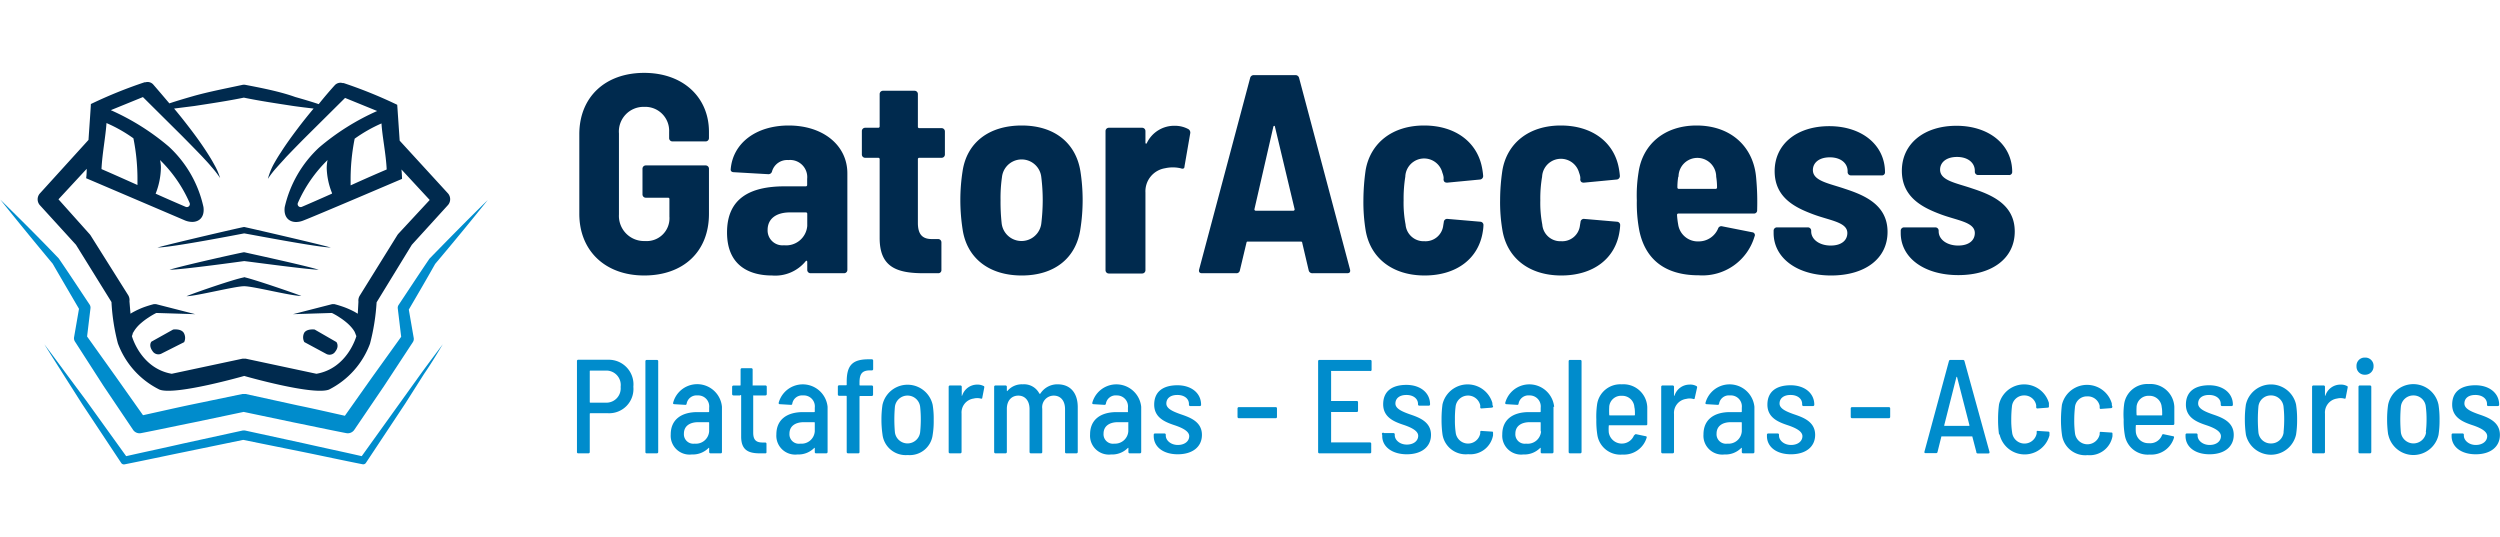 <svg xmlns="http://www.w3.org/2000/svg" viewBox="0 0 265.53 57"><defs><style>.cls-1{fill:#002a4e;}.cls-2{fill:#008ccc;}</style></defs><g id="Barlow"><path class="cls-1" d="M61.53,22.71V14.26c0-3.94,2.74-6.52,6.89-6.52S75.3,10.35,75.3,14v.66a.35.35,0,0,1-.36.36H71.43a.35.35,0,0,1-.36-.36V14a2.54,2.54,0,0,0-2.65-2.65,2.62,2.62,0,0,0-2.68,2.83v8.6a2.67,2.67,0,0,0,2.77,2.82A2.42,2.42,0,0,0,71.1,23V21.18A.15.15,0,0,0,71,21H68.6a.35.35,0,0,1-.36-.36V17.93a.35.35,0,0,1,.36-.36h6.34a.35.35,0,0,1,.36.36v4.78c0,4.06-2.76,6.55-6.88,6.55S61.53,26.65,61.53,22.71Z"/><path class="cls-1" d="M90,18.41V28.66a.35.35,0,0,1-.36.36H86.1a.35.35,0,0,1-.36-.36v-.84c0-.12-.09-.18-.18-.06A4.17,4.17,0,0,1,82,29.26c-2.35,0-4.78-1-4.78-4.57s2.37-4.9,6.13-4.9h2.23a.14.14,0,0,0,.15-.15V19a1.82,1.82,0,0,0-2-2A1.67,1.67,0,0,0,82,18.2a.39.39,0,0,1-.42.3l-3.64-.21c-.21,0-.36-.12-.33-.33.24-2.77,2.7-4.63,6.16-4.63C87.42,13.33,90,15.43,90,18.41ZM85.74,24V22.71a.14.14,0,0,0-.15-.15H83.9c-1.44,0-2.37.66-2.37,1.86a1.58,1.58,0,0,0,1.74,1.63A2.25,2.25,0,0,0,85.74,24Z"/><path class="cls-1" d="M100,16.76H97.64a.14.14,0,0,0-.15.15v6.76c0,1.26.51,1.74,1.54,1.72h.6a.35.35,0,0,1,.36.36v2.91a.33.33,0,0,1-.36.36c-.51,0-1,0-1.51,0-2.85,0-4.69-.63-4.69-3.73V16.91a.14.14,0,0,0-.15-.15H91.9a.35.35,0,0,1-.36-.37V13.93a.35.35,0,0,1,.36-.36h1.38a.14.14,0,0,0,.15-.15V10a.35.35,0,0,1,.36-.36h3.34a.35.35,0,0,1,.36.36v3.46a.14.14,0,0,0,.15.15H100a.35.35,0,0,1,.36.36v2.46A.35.35,0,0,1,100,16.76Z"/><path class="cls-1" d="M102.24,24.36a20.48,20.48,0,0,1-.24-3.09,19.91,19.91,0,0,1,.24-3.1c.45-3,2.77-4.84,6.28-4.84s5.75,1.89,6.23,4.84a19.88,19.88,0,0,1,0,6.16c-.45,3.07-2.74,4.93-6.23,4.93S102.69,27.4,102.24,24.36Zm8.36-.63a21.25,21.25,0,0,0,.15-2.46,20,20,0,0,0-.15-2.44,2.1,2.1,0,0,0-4.18,0,15.36,15.36,0,0,0-.15,2.44,20.78,20.78,0,0,0,.12,2.46,2.12,2.12,0,0,0,4.21,0Z"/><path class="cls-1" d="M126.23,13.72a.44.44,0,0,1,.18.48l-.6,3.46c0,.27-.18.3-.42.21a3.75,3.75,0,0,0-1.65,0,2.48,2.48,0,0,0-2.08,2.58v8.24a.35.35,0,0,1-.36.36h-3.52a.35.35,0,0,1-.36-.36V13.93a.35.35,0,0,1,.36-.36h3.52a.35.35,0,0,1,.36.36v1.2c0,.15.09.18.15.06a3.22,3.22,0,0,1,3-1.83A3,3,0,0,1,126.23,13.72Z"/><path class="cls-1" d="M139,28.72l-.69-2.94c0-.09-.06-.12-.15-.12h-5.62c-.09,0-.12,0-.15.12l-.7,2.94a.36.36,0,0,1-.39.3h-3.64c-.23,0-.36-.12-.3-.39l5.42-20.35a.39.39,0,0,1,.42-.3h4.36a.39.39,0,0,1,.42.3l5.41,20.35c.06.27-.06.39-.3.39h-3.67A.39.39,0,0,1,139,28.72Zm-5.65-6.34h4a.14.14,0,0,0,.15-.18l-2.08-8.72c0-.15-.15-.15-.18,0l-2,8.72A.14.14,0,0,0,133.36,22.38Z"/><path class="cls-1" d="M145.05,24.48a18.52,18.52,0,0,1-.24-3.25,23.36,23.36,0,0,1,.24-3.18c.51-2.86,2.83-4.72,6.2-4.72s5.65,1.8,6.16,4.48a7.61,7.61,0,0,1,.12.87.37.37,0,0,1-.36.39l-3.46.33c-.24,0-.36-.09-.39-.33a1,1,0,0,0,0-.3,2.21,2.21,0,0,0-.12-.42,2,2,0,0,0-3.94.42,14.66,14.66,0,0,0-.18,2.5,12.22,12.22,0,0,0,.21,2.58,1.92,1.92,0,0,0,2,1.77,1.89,1.89,0,0,0,2-1.68l.06-.36a.35.35,0,0,1,.39-.33l3.49.3a.35.35,0,0,1,.33.39,4.51,4.51,0,0,1-.06.6c-.42,2.92-2.8,4.72-6.19,4.72S145.56,27.43,145.05,24.48Z"/><path class="cls-1" d="M159.58,24.48a17.58,17.58,0,0,1-.25-3.25,21.72,21.72,0,0,1,.25-3.18c.51-2.86,2.82-4.72,6.19-4.72s5.65,1.8,6.16,4.48a7.61,7.61,0,0,1,.12.87.37.37,0,0,1-.36.39l-3.46.33c-.24,0-.36-.09-.39-.33a1,1,0,0,0,0-.3,2.21,2.21,0,0,0-.12-.42,2,2,0,0,0-3.93.42,13.6,13.6,0,0,0-.19,2.5,12.22,12.22,0,0,0,.21,2.58,1.92,1.92,0,0,0,2,1.77,1.89,1.89,0,0,0,2-1.68l.06-.36a.35.35,0,0,1,.39-.33l3.49.3a.35.35,0,0,1,.33.39,4.51,4.51,0,0,1-.06.6c-.42,2.92-2.79,4.72-6.19,4.72S160.09,27.43,159.58,24.48Z"/><path class="cls-1" d="M186.63,22.32a.33.33,0,0,1-.36.36h-8a.14.14,0,0,0-.15.15,8.7,8.7,0,0,0,.12,1,2.11,2.11,0,0,0,2.19,1.81,2.23,2.23,0,0,0,2.05-1.36.36.36,0,0,1,.45-.24l3.18.63a.3.3,0,0,1,.24.45,5.76,5.76,0,0,1-5.92,4.12c-3.64,0-5.68-1.74-6.31-4.72a15.38,15.38,0,0,1-.27-3.24,15.23,15.23,0,0,1,.18-2.95c.42-3,2.76-5,6.16-5,3.7,0,6.1,2.31,6.34,5.62A27.48,27.48,0,0,1,186.63,22.32Zm-8.38-3.55a6.76,6.76,0,0,0-.09,1.14.14.14,0,0,0,.15.15h3.91a.14.14,0,0,0,.15-.15,7,7,0,0,0-.09-1.14,2,2,0,0,0-4,0Z"/><path class="cls-1" d="M188.38,24.75v-.24a.35.35,0,0,1,.36-.36H192a.35.35,0,0,1,.37.36v.06c0,.88.9,1.51,2.07,1.51s1.77-.57,1.77-1.33c0-1.17-1.86-1.32-3.66-2s-4.06-1.71-4.06-4.57,2.34-4.78,5.8-4.78,5.92,2,5.92,4.9a.32.32,0,0,1-.36.33h-3.25a.35.35,0,0,1-.36-.36v-.09c0-.84-.72-1.47-1.89-1.47s-1.8.6-1.8,1.35c0,1.17,1.71,1.41,3.42,2,2.11.69,4.51,1.72,4.51,4.57s-2.4,4.63-6,4.63S188.38,27.4,188.38,24.75Z"/><path class="cls-1" d="M201.88,24.75v-.24a.35.35,0,0,1,.36-.36h3.31a.35.35,0,0,1,.36.36v.06c0,.88.9,1.51,2.07,1.51s1.77-.57,1.77-1.33c0-1.17-1.86-1.32-3.66-2S202,21,202,18.14s2.34-4.78,5.8-4.78,5.92,2,5.92,4.9a.32.32,0,0,1-.36.33h-3.25a.35.35,0,0,1-.36-.36v-.09c0-.84-.72-1.47-1.89-1.47s-1.8.6-1.8,1.35c0,1.17,1.71,1.41,3.42,2,2.11.69,4.51,1.72,4.51,4.57s-2.4,4.63-6,4.63S201.88,27.4,201.88,24.75Z"/><path class="cls-1" d="M47.57,20.53l-5.12-5.59h0c-.12-1.79-.24-3.54-.26-3.81h0l0,0a48.59,48.59,0,0,0-5.7-2.31l-.11,0a.82.82,0,0,0-.83.24c-.58.64-1.14,1.3-1.7,2h0c-.83-.28-1.66-.52-2.5-.76C29.71,9.71,27.67,9.32,26,9l-.09,0h0l-.09,0c-1.66.36-3.7.75-5.34,1.22-.83.24-1.66.48-2.49.76h0c-.56-.66-1.12-1.32-1.71-2a.8.8,0,0,0-.82-.24l-.11,0a48.59,48.59,0,0,0-5.7,2.31v0h0c0,.27-.13,2-.25,3.81h0L4.25,20.53a.94.94,0,0,0,0,1.28L8.07,26l3.77,6.08a21.74,21.74,0,0,0,.68,4.39,8.92,8.92,0,0,0,4.42,4.91c1.66.65,9-1.45,9-1.45h0s7.3,2.1,9,1.45A8.92,8.92,0,0,0,39.3,36.5,22.57,22.57,0,0,0,40,32.11L43.74,26l3.84-4.22A.94.94,0,0,0,47.57,20.53ZM41.07,18c-.89.38-2.32,1-3.83,1.69,0-.15,0-.28,0-.43a22,22,0,0,1,.43-4.53,15.54,15.54,0,0,1,2.85-1.62C40.59,14.42,41,16.38,41.07,18ZM11.31,13.07a15.29,15.29,0,0,1,2.86,1.62,22,22,0,0,1,.43,4.53c0,.15,0,.28,0,.43-1.5-.67-2.93-1.31-3.82-1.69C10.85,16.38,11.23,14.42,11.31,13.07Zm31,11.76a1.13,1.13,0,0,0-.1.13l-4,6.44a1,1,0,0,0-.14.64L38,33.32h0l-.34-.2a9.09,9.09,0,0,0-1.06-.48c-.36-.13-.7-.24-1.09-.34l-.15,0h-.07l-4.17,1.07,4.13-.13a6.87,6.87,0,0,1,.83.48,6.76,6.76,0,0,1,.79.59,4.23,4.23,0,0,1,.62.66,1.88,1.88,0,0,1,.12.18.56.56,0,0,1,.08.15.89.89,0,0,1,.06.15l.1.25h0s-.92,3.42-4.24,4l-7.49-1.6a.62.62,0,0,0-.19,0h0a.62.62,0,0,0-.19,0l-7.5,1.6c-3.31-.58-4.23-4-4.23-4h0l.09-.25c0-.1,0-.1.07-.15a.56.56,0,0,1,.08-.15,1.88,1.88,0,0,1,.12-.18,3.81,3.81,0,0,1,.62-.66,6.76,6.76,0,0,1,.79-.59,7.61,7.61,0,0,1,.82-.48l4.14.13-4.18-1.07h-.06l-.15,0c-.39.1-.74.21-1.1.34a9,9,0,0,0-1.05.48,3.79,3.79,0,0,0-.34.2h0L13.75,32a1,1,0,0,0-.13-.64L9.62,25a1.13,1.13,0,0,0-.1-.13L6.21,21.17l3-3.24c0,.62-.06,1-.06,1s9.37,4,10.49,4.48a2.12,2.12,0,0,0,.77.16c.76,0,1.34-.52,1.2-1.58a12.3,12.3,0,0,0-3.68-6.42,25.36,25.36,0,0,0-6.16-3.87h0l3.41-1.39,4.15,4.12c.71.72,1.42,1.44,2.12,2.17.34.37.69.73,1,1.11a11,11,0,0,1,.93,1.2,6.87,6.87,0,0,0-.62-1.42c-.24-.45-.51-.89-.79-1.32-.56-.87-1.16-1.7-1.78-2.51s-1.12-1.44-1.7-2.13h0l2.14-.27c1.63-.25,3.65-.55,5.27-.89,1.62.34,3.64.64,5.27.89.71.1,1.43.19,2.14.27h0c-.58.69-1.15,1.4-1.7,2.13s-1.22,1.64-1.77,2.51c-.29.43-.55.87-.8,1.32A7.41,7.41,0,0,0,28.45,19a9.86,9.86,0,0,1,.93-1.2c.33-.38.68-.74,1-1.11.7-.73,1.4-1.45,2.12-2.17l4.15-4.12,3.41,1.39h0a25.36,25.36,0,0,0-6.16,3.87A12.4,12.4,0,0,0,30.24,22c-.13,1.06.45,1.58,1.21,1.58a2.12,2.12,0,0,0,.77-.16C33.34,23,42.7,19,42.7,19s0-.42-.06-1l3,3.24ZM17,17a14.39,14.39,0,0,1,3.14,4.55.32.32,0,0,1-.44.41c-.77-.33-1.93-.83-3.17-1.39a7.84,7.84,0,0,0,.56-2.74A3.77,3.77,0,0,0,17,17Zm18.25,3.57c-1.25.56-2.4,1.06-3.17,1.39a.32.32,0,0,1-.44-.41A14.52,14.52,0,0,1,34.79,17a4.49,4.49,0,0,0-.09.83A7.64,7.64,0,0,0,35.27,20.52Zm-.63,17a.73.73,0,0,0,1-.24c.45-.58.11-1,.11-1L33.42,35s-.8-.11-1.1.33a1.06,1.06,0,0,0,0,1ZM25.92,24.11h0c-.15,0-7.76,1.77-9.19,2.18,1.51,0,9.12-1.49,9.2-1.5s7.69,1.47,9.2,1.5c-1.43-.41-9-2.15-9.19-2.18Zm0,2.68h0c-.15,0-6.67,1.45-7.91,1.86,1.3,0,7.84-.91,7.92-.92s6.62.89,7.92.92c-1.24-.41-7.76-1.82-7.91-1.86Zm0,2.67h0c-1,.17-5.18,1.61-6.11,2,1,0,5.14-1.06,6.12-1.06S31,31.46,32,31.43c-.94-.36-5.13-1.8-6.11-2ZM18.39,35l-2.31,1.29s-.33.38.12,1a.73.73,0,0,0,1,.24l2.36-1.19a1.06,1.06,0,0,0-.05-1C19.2,34.88,18.39,35,18.39,35Z"/><path class="cls-2" d="M42.64,42.57l-4.22,5.88c-2-.46-4.06-.89-6.08-1.35L26,45.72h-.2L19.48,47.1c-2,.46-4.06.89-6.08,1.35L9.17,42.57l-2.23-3c-.73-1-1.47-2-2.23-3,.66,1.06,1.34,2.12,2,3.17l2,3.15,4.15,6.26a.35.35,0,0,0,.37.17h0c2.12-.42,4.24-.88,6.35-1.31l6.25-1.29L32.16,48c2.11.43,4.22.89,6.35,1.31h0a.35.35,0,0,0,.37-.17l4.15-6.26,2-3.15c.69-1,1.37-2.11,2-3.17-.75,1-1.5,2-2.23,3ZM8.39,32.8l-.52,3a.66.66,0,0,0,.08.46l0,0L11,41l3.11,4.62A.83.83,0,0,0,15,46h0c1.86-.36,3.7-.76,5.55-1.13l5.33-1.12,5.33,1.12c1.84.37,3.69.77,5.55,1.13h0a.84.84,0,0,0,.88-.36L40.79,41l3.06-4.66v0a.62.62,0,0,0,.09-.46l-.52-3c.94-1.61,1.89-3.23,2.8-4.85q2.84-3.36,5.59-6.79c-2.1,2.05-4.15,4.14-6.2,6.24,0,0,0,0,0,0l0,0c-1.1,1.62-2.18,3.27-3.28,4.92a.54.54,0,0,0-.08.37v0l.36,3-3.11,4.33-2.87,4.06c-1.65-.37-3.3-.75-5-1.1l-5.52-1.21-.19,0h0l-.19,0L20.19,43c-1.66.35-3.31.73-5,1.1l-2.87-4.06L9.25,35.74l.36-3v0a.59.59,0,0,0-.08-.37c-1.1-1.65-2.18-3.3-3.29-4.92l0,0s0,0,0,0c-2-2.1-4.1-4.19-6.2-6.24Q2.75,24.6,5.59,28C6.5,29.57,7.45,31.19,8.39,32.8Z"/><path class="cls-2" d="M67.27,41.08a2.58,2.58,0,0,1-2.67,2.81H62.7a.06.06,0,0,0-.06.06V48a.14.14,0,0,1-.14.15H61.42a.13.13,0,0,1-.14-.15V38.35a.13.13,0,0,1,.14-.14H64.6A2.62,2.62,0,0,1,67.27,41.08Zm-1.35,0a1.53,1.53,0,0,0-1.52-1.72H62.7a.06.06,0,0,0-.06.06v3.29a.06.06,0,0,0,.06.06h1.7A1.52,1.52,0,0,0,65.92,41.11Z"/><path class="cls-2" d="M68.55,48V38.37a.13.13,0,0,1,.14-.14h1.08a.13.13,0,0,1,.14.14V48a.14.14,0,0,1-.14.15H68.69A.13.13,0,0,1,68.55,48Z"/><path class="cls-2" d="M76.68,43.21V48a.13.13,0,0,1-.14.15H75.46a.14.14,0,0,1-.14-.15v-.41s0-.06-.07,0a2.37,2.37,0,0,1-1.78.68,2,2,0,0,1-2.23-2.13c0-1.6,1.16-2.37,2.83-2.37h1.19a.06.06,0,0,0,.06-.06v-.4A1.17,1.17,0,0,0,74.09,42a1.07,1.07,0,0,0-1.16.87.13.13,0,0,1-.15.13l-1.17-.07c-.08,0-.14-.06-.12-.13a2.64,2.64,0,0,1,5.19.41Zm-1.36,2.6V44.9a.06.06,0,0,0-.06-.06H74.17c-.91,0-1.53.41-1.53,1.22a1,1,0,0,0,1.13,1.06A1.41,1.41,0,0,0,75.32,45.81Z"/><path class="cls-2" d="M81.3,42H80a.06.06,0,0,0,0,.06v3.89c0,.79.32,1.05,1,1.05h.27a.13.13,0,0,1,.14.14V48c0,.09,0,.15-.14.15h-.55c-1.19,0-2-.31-2-1.78V42.05A.06.06,0,0,0,78.6,42h-.7a.14.14,0,0,1-.14-.14v-.77a.14.14,0,0,1,.14-.14h.7a.06.06,0,0,0,.06-.06V39.25a.13.13,0,0,1,.14-.14h1a.13.13,0,0,1,.14.14v1.63a.06.06,0,0,0,0,.06H81.3a.14.14,0,0,1,.14.14v.77A.14.14,0,0,1,81.3,42Z"/><path class="cls-2" d="M87.9,43.21V48a.14.14,0,0,1-.14.15H86.68a.13.13,0,0,1-.14-.15v-.41s0-.06-.07,0a2.37,2.37,0,0,1-1.78.68,2,2,0,0,1-2.23-2.13c0-1.6,1.15-2.37,2.83-2.37h1.19a.06.06,0,0,0,.06-.06v-.4A1.17,1.17,0,0,0,85.3,42a1.06,1.06,0,0,0-1.15.87A.13.13,0,0,1,84,43l-1.17-.07a.12.12,0,0,1-.13-.13,2.65,2.65,0,0,1,5.2.41Zm-1.36,2.6V44.9a.06.06,0,0,0-.06-.06H85.39c-.91,0-1.54.41-1.54,1.22A1,1,0,0,0,85,47.12,1.41,1.41,0,0,0,86.54,45.81Z"/><path class="cls-2" d="M91.29,40.64v.24a.06.06,0,0,0,.06.06h1.23a.14.14,0,0,1,.15.14v.84a.14.14,0,0,1-.15.14H91.35a.06.06,0,0,0-.06.06V48a.13.13,0,0,1-.14.15H90.07a.14.14,0,0,1-.14-.15v-5.9a.06.06,0,0,0-.06-.06h-.74a.14.14,0,0,1-.14-.14v-.84a.14.14,0,0,1,.14-.14h.74a.06.06,0,0,0,.06-.06v-.31c0-1.76.61-2.39,2.34-2.39h.33a.14.14,0,0,1,.14.14v.9c0,.1-.06.14-.15.14h-.24C91.56,39.36,91.29,39.72,91.29,40.64Z"/><path class="cls-2" d="M93.73,46.14a11,11,0,0,1-.11-1.59A10.58,10.58,0,0,1,93.73,43a2.73,2.73,0,0,1,5.33,0,9,9,0,0,1,.11,1.6,8.82,8.82,0,0,1-.11,1.59,2.45,2.45,0,0,1-2.65,2.14A2.48,2.48,0,0,1,93.73,46.14Zm4-.23a13.52,13.52,0,0,0,.07-1.36,12.54,12.54,0,0,0-.07-1.35,1.35,1.35,0,0,0-2.68,0,15.33,15.33,0,0,0,0,2.71,1.35,1.35,0,0,0,2.68,0Z"/><path class="cls-2" d="M104.47,41c.07,0,.08.1.07.17l-.21,1.08c0,.1-.09.11-.17.08a1.47,1.47,0,0,0-.74,0,1.5,1.5,0,0,0-1.29,1.6V48a.14.14,0,0,1-.15.15H100.9a.14.14,0,0,1-.14-.15V41.08a.14.14,0,0,1,.14-.14H102a.14.14,0,0,1,.15.14V42c0,.06,0,.07.05,0a1.67,1.67,0,0,1,1.56-1.15A1.4,1.4,0,0,1,104.47,41Z"/><path class="cls-2" d="M114.47,43.25V48a.14.14,0,0,1-.15.15h-1.06a.13.13,0,0,1-.14-.15V43.45c0-.89-.47-1.43-1.2-1.43a1.23,1.23,0,0,0-1.22,1.4V48a.13.13,0,0,1-.14.15H109.5a.14.14,0,0,1-.15-.15V43.45c0-.89-.48-1.43-1.19-1.43s-1.22.52-1.22,1.4V48a.14.14,0,0,1-.14.15h-1.07a.14.14,0,0,1-.14-.15V41.08a.14.14,0,0,1,.14-.14h1.07a.14.14,0,0,1,.14.14v.43s0,.07.07,0a2,2,0,0,1,1.62-.69,1.82,1.82,0,0,1,1.77,1s.06,0,.09,0a2.14,2.14,0,0,1,1.89-1C113.7,40.84,114.47,41.75,114.47,43.25Z"/><path class="cls-2" d="M121.21,43.21V48a.14.14,0,0,1-.14.15H120a.14.14,0,0,1-.15-.15v-.41s0-.06-.07,0a2.34,2.34,0,0,1-1.77.68,2,2,0,0,1-2.23-2.13c0-1.6,1.15-2.37,2.82-2.37h1.2a.06.06,0,0,0,0-.06v-.4A1.17,1.17,0,0,0,118.61,42a1.05,1.05,0,0,0-1.15.87.14.14,0,0,1-.16.13l-1.16-.07c-.09,0-.14-.06-.13-.13a2.65,2.65,0,0,1,5.2.41Zm-1.37,2.6V44.9a.06.06,0,0,0,0-.06h-1.1c-.9,0-1.53.41-1.53,1.22a1,1,0,0,0,1.14,1.06A1.41,1.41,0,0,0,119.84,45.81Z"/><path class="cls-2" d="M122.54,46.32v-.14a.13.13,0,0,1,.14-.14h1a.13.13,0,0,1,.14.14v.08c0,.52.54,1,1.28,1s1.21-.41,1.21-.93-.7-.87-1.48-1.14c-1-.33-2.24-.78-2.24-2.21s1-2.06,2.47-2.06,2.51.83,2.51,2.06v0a.13.13,0,0,1-.14.15h-1a.14.14,0,0,1-.15-.15V42.9c0-.53-.46-.95-1.23-.95s-1.17.38-1.17.91.66.83,1.47,1.12c1,.34,2.31.78,2.31,2.21,0,1.27-1,2.06-2.57,2.06S122.54,47.44,122.54,46.32Z"/><path class="cls-2" d="M131.44,44.28v-.9a.14.14,0,0,1,.15-.14h3.9a.13.13,0,0,1,.14.14v.9a.13.13,0,0,1-.14.14h-3.9A.14.14,0,0,1,131.44,44.28Z"/><path class="cls-2" d="M145.5,39.4h-4.12a.06.06,0,0,0,0,.06v3.07a.06.06,0,0,0,0,.06h2.72a.13.13,0,0,1,.14.14v.89a.13.13,0,0,1-.14.14h-2.72a.06.06,0,0,0,0,.06v3.11a.06.06,0,0,0,0,.06h4.12a.13.13,0,0,1,.14.14V48a.13.13,0,0,1-.14.15h-5.39A.14.14,0,0,1,140,48V38.37a.13.13,0,0,1,.15-.14h5.39a.13.13,0,0,1,.14.14v.89A.13.13,0,0,1,145.5,39.4Z"/><path class="cls-2" d="M146.81,46.32v-.14A.13.13,0,0,1,147,46h1a.13.13,0,0,1,.14.14v.08c0,.52.54,1,1.28,1s1.21-.41,1.21-.93-.7-.87-1.48-1.14c-1-.33-2.24-.78-2.24-2.21s1-2.06,2.47-2.06,2.51.83,2.51,2.06v0a.14.14,0,0,1-.14.15h-1a.14.14,0,0,1-.14-.15V42.9c0-.53-.47-.95-1.23-.95s-1.17.38-1.17.91.66.83,1.46,1.12c1,.34,2.32.78,2.32,2.21,0,1.27-1,2.06-2.57,2.06S146.81,47.44,146.81,46.32Z"/><path class="cls-2" d="M153.21,46.14a11.3,11.3,0,0,1-.1-1.61,11.77,11.77,0,0,1,.1-1.58,2.74,2.74,0,0,1,5.3-.15c0,.1,0,.23.06.34s-.06.14-.15.16l-1.06.08a.11.11,0,0,1-.14-.1s0,0,0-.06l0-.17a1.33,1.33,0,0,0-2.62.15,10.19,10.19,0,0,0-.07,1.35,8.61,8.61,0,0,0,.08,1.37,1.32,1.32,0,0,0,2.61.12l0-.15c0-.1.05-.14.15-.12l1.07.07c.09,0,.14,0,.14.15l0,.25a2.45,2.45,0,0,1-2.64,2A2.49,2.49,0,0,1,153.21,46.14Z"/><path class="cls-2" d="M165,43.21V48a.14.14,0,0,1-.14.15h-1.08a.13.13,0,0,1-.14-.15v-.41s0-.06-.07,0a2.37,2.37,0,0,1-1.78.68,2,2,0,0,1-2.23-2.13c0-1.6,1.15-2.37,2.83-2.37h1.19a.06.06,0,0,0,.06-.06v-.4A1.17,1.17,0,0,0,162.44,42a1.06,1.06,0,0,0-1.15.87.13.13,0,0,1-.15.13L160,42.93a.12.12,0,0,1-.13-.13,2.65,2.65,0,0,1,5.2.41Zm-1.36,2.6V44.9a.06.06,0,0,0-.06-.06h-1.09c-.91,0-1.54.41-1.54,1.22a1,1,0,0,0,1.14,1.06A1.42,1.42,0,0,0,163.68,45.81Z"/><path class="cls-2" d="M166.61,48V38.37a.13.13,0,0,1,.15-.14h1.08a.13.13,0,0,1,.14.14V48a.14.14,0,0,1-.14.15h-1.08A.14.14,0,0,1,166.61,48Z"/><path class="cls-2" d="M173.61,46.22a.15.15,0,0,1,.18-.1l1,.21c.1,0,.13.09.1.17a2.52,2.52,0,0,1-2.57,1.78,2.47,2.47,0,0,1-2.66-2.07,9.5,9.5,0,0,1-.11-1.66,9.13,9.13,0,0,1,.07-1.52,2.49,2.49,0,0,1,2.63-2.21,2.53,2.53,0,0,1,2.71,2.43c0,.49,0,1.22,0,1.78a.12.12,0,0,1-.14.14h-3.89a.05.05,0,0,0-.06.06,4.75,4.75,0,0,0,0,.69,1.4,1.4,0,0,0,2.69.3Zm-2.69-3a7.3,7.3,0,0,0,0,.84.06.06,0,0,0,.06.06h2.61a.06.06,0,0,0,.06-.06c0-.3,0-.58-.06-.82a1.28,1.28,0,0,0-1.32-1.2A1.26,1.26,0,0,0,170.92,43.18Z"/><path class="cls-2" d="M180.17,41a.14.14,0,0,1,.08.17L180,42.29c0,.1-.08.11-.17.08a1.45,1.45,0,0,0-.74,0,1.5,1.5,0,0,0-1.29,1.6V48a.14.14,0,0,1-.14.15h-1.08a.14.14,0,0,1-.14-.15V41.08a.14.14,0,0,1,.14-.14h1.08a.14.14,0,0,1,.14.14V42c0,.06,0,.07.06,0a1.67,1.67,0,0,1,1.56-1.15A1.36,1.36,0,0,1,180.17,41Z"/><path class="cls-2" d="M186.34,43.21V48a.14.14,0,0,1-.15.15h-1.07A.14.14,0,0,1,185,48v-.41s0-.06-.07,0a2.34,2.34,0,0,1-1.77.68,2,2,0,0,1-2.23-2.13c0-1.6,1.15-2.37,2.82-2.37h1.2a.06.06,0,0,0,.05-.06v-.4A1.17,1.17,0,0,0,183.74,42a1.05,1.05,0,0,0-1.15.87.14.14,0,0,1-.16.13l-1.16-.07c-.09,0-.15-.06-.13-.13a2.65,2.65,0,0,1,5.2.41ZM185,45.81V44.9a.06.06,0,0,0-.05-.06h-1.1c-.91,0-1.53.41-1.53,1.22a1,1,0,0,0,1.14,1.06A1.41,1.41,0,0,0,185,45.81Z"/><path class="cls-2" d="M187.67,46.32v-.14a.13.13,0,0,1,.14-.14h1a.13.13,0,0,1,.14.14v.08c0,.52.54,1,1.28,1s1.21-.41,1.21-.93-.7-.87-1.48-1.14c-1-.33-2.24-.78-2.24-2.21s1-2.06,2.47-2.06,2.51.83,2.51,2.06v0a.14.14,0,0,1-.14.15h-1a.14.14,0,0,1-.15-.15V42.9c0-.53-.47-.95-1.23-.95s-1.17.38-1.17.91.66.83,1.47,1.12c1,.34,2.31.78,2.31,2.21,0,1.27-1,2.06-2.57,2.06S187.67,47.44,187.67,46.32Z"/><path class="cls-2" d="M196.57,44.28v-.9a.14.14,0,0,1,.14-.14h3.91a.14.14,0,0,1,.14.14v.9a.14.14,0,0,1-.14.14h-3.91A.14.14,0,0,1,196.57,44.28Z"/><path class="cls-2" d="M209.91,48l-.43-1.65s0,0-.07,0h-3.14s-.07,0-.07,0L205.79,48a.15.15,0,0,1-.16.13h-1.11c-.1,0-.15-.06-.12-.16L207,38.35a.15.15,0,0,1,.16-.12h1.33a.15.15,0,0,1,.16.12L211.31,48c0,.1,0,.16-.13.16h-1.12A.14.14,0,0,1,209.91,48Zm-3.36-2.77h2.57s.08,0,.06-.06l-1.32-5.14s0,0-.06,0l-1.3,5.14S206.53,45.27,206.55,45.27Z"/><path class="cls-2" d="M212.32,46.14a11.3,11.3,0,0,1-.1-1.61,11.77,11.77,0,0,1,.1-1.58,2.74,2.74,0,0,1,5.3-.15c0,.1,0,.23,0,.34s0,.14-.14.16l-1.06.08a.12.12,0,0,1-.15-.1s0,0,0-.06l0-.17A1.27,1.27,0,0,0,215,42a1.29,1.29,0,0,0-1.31,1.2,12.25,12.25,0,0,0-.07,1.35,8.44,8.44,0,0,0,.09,1.37,1.32,1.32,0,0,0,2.61.12l0-.15c0-.1,0-.14.15-.12l1.07.07a.13.13,0,0,1,.14.15l0,.25a2.73,2.73,0,0,1-5.3-.1Z"/><path class="cls-2" d="M219,46.14a11.3,11.3,0,0,1-.1-1.61A13.7,13.7,0,0,1,219,43a2.74,2.74,0,0,1,5.3-.15c0,.1,0,.23.06.34a.15.15,0,0,1-.14.16l-1.07.08a.11.11,0,0,1-.14-.1s0,0,0-.06l0-.17a1.29,1.29,0,0,0-1.32-1,1.27,1.27,0,0,0-1.31,1.2,12.25,12.25,0,0,0-.07,1.35,10,10,0,0,0,.08,1.37,1.33,1.33,0,0,0,2.62.12v-.15c0-.1.06-.14.16-.12l1.06.07c.09,0,.14,0,.14.15l0,.25a2.45,2.45,0,0,1-2.64,2A2.49,2.49,0,0,1,219,46.14Z"/><path class="cls-2" d="M229.63,46.22a.14.14,0,0,1,.17-.1l1,.21c.1,0,.13.09.1.17a2.51,2.51,0,0,1-2.57,1.78,2.46,2.46,0,0,1-2.65-2.07,8.58,8.58,0,0,1-.12-1.66A8.12,8.12,0,0,1,225.6,43a2.48,2.48,0,0,1,2.62-2.21,2.54,2.54,0,0,1,2.72,2.43c0,.49,0,1.22,0,1.78a.13.13,0,0,1-.14.14h-3.9s-.05,0-.05.06a4.84,4.84,0,0,0,0,.69,1.32,1.32,0,0,0,1.38,1.18A1.34,1.34,0,0,0,229.63,46.22Zm-2.7-3a7.39,7.39,0,0,0,0,.84.06.06,0,0,0,.05.06h2.62s.05,0,.05-.06c0-.3,0-.58-.05-.82a1.29,1.29,0,0,0-1.32-1.2A1.27,1.27,0,0,0,226.93,43.18Z"/><path class="cls-2" d="M232.13,46.32v-.14a.13.13,0,0,1,.14-.14h1a.13.13,0,0,1,.14.14v.08c0,.52.54,1,1.28,1s1.2-.41,1.2-.93-.69-.87-1.47-1.14c-1-.33-2.25-.78-2.25-2.21s1-2.06,2.47-2.06,2.52.83,2.52,2.06v0a.14.14,0,0,1-.15.15h-1a.14.14,0,0,1-.14-.15V42.9c0-.53-.47-.95-1.24-.95s-1.16.38-1.16.91.65.83,1.46,1.12c1,.34,2.32.78,2.32,2.21,0,1.27-1,2.06-2.57,2.06S232.13,47.44,232.13,46.32Z"/><path class="cls-2" d="M238.54,46.14a11,11,0,0,1-.11-1.59,10.58,10.58,0,0,1,.11-1.58,2.73,2.73,0,0,1,5.33,0,10.06,10.06,0,0,1,.11,1.6,9.84,9.84,0,0,1-.11,1.59,2.73,2.73,0,0,1-5.33,0Zm4-.23a13.52,13.52,0,0,0,.07-1.36,12.54,12.54,0,0,0-.07-1.35A1.33,1.33,0,0,0,241.2,42a1.31,1.31,0,0,0-1.33,1.2,15.33,15.33,0,0,0,0,2.71,1.31,1.31,0,0,0,1.34,1.19A1.33,1.33,0,0,0,242.55,45.91Z"/><path class="cls-2" d="M249.28,41c.07,0,.08.1.07.17l-.21,1.08c0,.1-.09.11-.17.08a1.47,1.47,0,0,0-.74,0,1.5,1.5,0,0,0-1.29,1.6V48a.14.14,0,0,1-.15.15h-1.08a.14.14,0,0,1-.14-.15V41.08a.14.14,0,0,1,.14-.14h1.08a.14.14,0,0,1,.15.14V42c0,.06,0,.07.05,0a1.67,1.67,0,0,1,1.56-1.15A1.4,1.4,0,0,1,249.28,41Z"/><path class="cls-2" d="M250.29,38.89a.86.86,0,0,1,.9-.91.87.87,0,0,1,.91.91.88.88,0,0,1-.91.91A.86.86,0,0,1,250.29,38.89ZM250.5,48V41.08a.14.14,0,0,1,.14-.14h1.08a.14.14,0,0,1,.14.14V48a.14.14,0,0,1-.14.15h-1.08A.14.14,0,0,1,250.5,48Z"/><path class="cls-2" d="M253.65,46.14a11,11,0,0,1-.11-1.59,10.58,10.58,0,0,1,.11-1.58A2.73,2.73,0,0,1,259,43a10.06,10.06,0,0,1,.11,1.6,9.84,9.84,0,0,1-.11,1.59,2.73,2.73,0,0,1-5.33,0Zm4-.23a11,11,0,0,0,.08-1.36,10.2,10.2,0,0,0-.08-1.35,1.31,1.31,0,0,0-1.34-1.2A1.33,1.33,0,0,0,255,43.2a15.33,15.33,0,0,0,0,2.71,1.35,1.35,0,0,0,2.68,0Z"/><path class="cls-2" d="M260.39,46.32v-.14a.13.13,0,0,1,.15-.14h1a.13.13,0,0,1,.15.14v.08c0,.52.54,1,1.27,1s1.21-.41,1.21-.93-.69-.87-1.47-1.14c-1-.33-2.25-.78-2.25-2.21s1-2.06,2.47-2.06,2.52.83,2.52,2.06v0a.14.14,0,0,1-.15.15h-1a.13.13,0,0,1-.14-.15V42.9c0-.53-.47-.95-1.24-.95s-1.16.38-1.16.91.65.83,1.46,1.12c1,.34,2.31.78,2.31,2.21,0,1.27-1,2.06-2.57,2.06S260.39,47.44,260.39,46.32Z"/></g></svg>